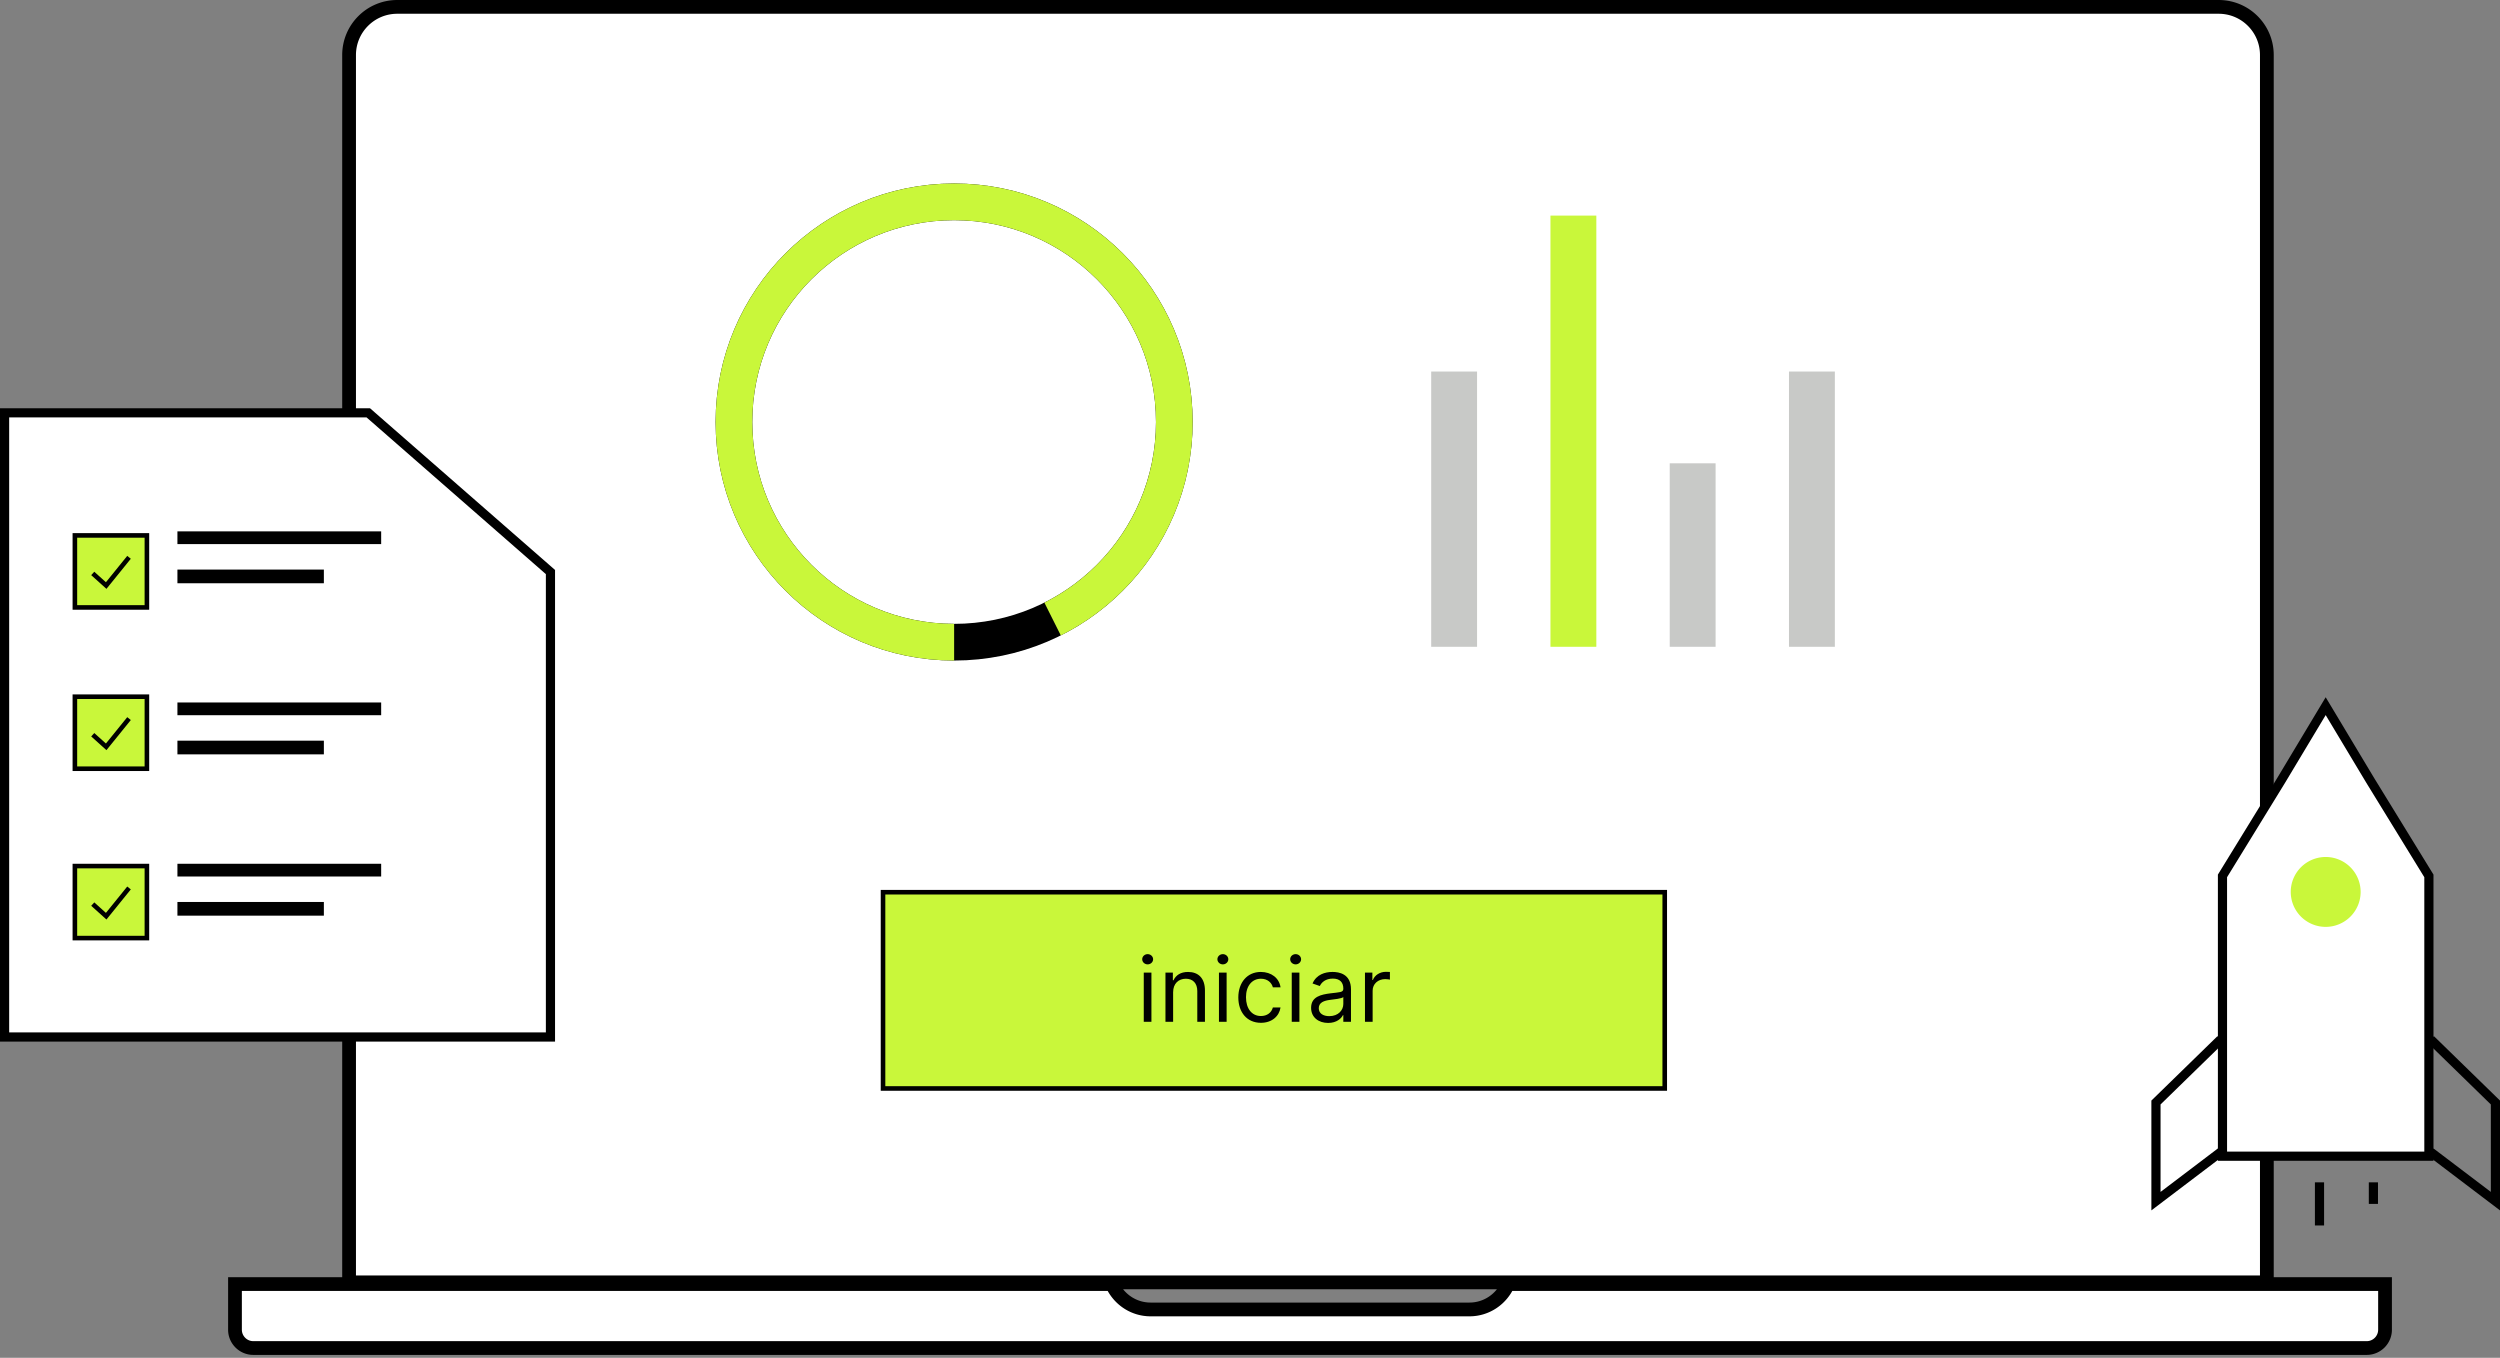 <svg xmlns="http://www.w3.org/2000/svg" width="545" height="296" fill="none" xmlns:v="https://vecta.io/nano"><rect width="100%" height="100%" fill="#808080" stroke="none"/><g fill="#fff" stroke="#000"><path d="M76.1 12c0-5.799 4.701-10.5 10.5-10.5h397.075c5.799 0 10.5 4.701 10.5 10.5v267.056a.5.5 0 0 1-.5.5H76.6a.5.5 0 0 1-.5-.5V12zm443.837 267.925v9.951c0 2.205-1.79 3.994-3.995 3.994H55.221c-2.205 0-3.995-1.789-3.995-3.994v-9.951H242.41c1.424 3.243 4.639 5.535 8.431 5.535h69.483c3.79 0 7.004-2.289 8.431-5.535h191.181z" stroke-width="3"/><path d="M529.5 251.986v.065h-45v-61.103l12.777-20.799.005-.009L507 153.944l9.717 16.196.006.009 12.777 20.799v.024.153.152.152.151.151.151.15.15.15.149.149.149.148.148.148.147.147.147.146.146.145.145.145.145.144.144.143.143.143.143.142.142.142.141.141.14.141.14.139.14.139.138.139.138.138.137.138.136.137.136.136.136.136.135.135.134.134.134.134.134.133.133.132.132.133.131.132.131.131.131.13.13.13.13.129.129.129.129.128.128.128.127.128.127.127.126.127.126.126.125.126.125.125.124.125.124.124.124.123.124.123.123.122.123.122.122.122.121.122.121.121.12.121.12.12.12.12.12.119.119.119.119.118.119.118.118.118.117.118.117.117.117.116.117.116.117.116.115.116.116.115.115.115.115.115.114.115.114.114.114.114.113.114.113.113.113.113.113.113.112.113.112.112.112.112.111.112.111.112.111.111.111.111.11.111.11.111.11.11.11.11.11.11.109.11.109.11.109.109.109.109.109.109.108.109.108.109.108.108.108.109.108.108.107.108.108.108.107.108.107.107.108.107.107.107.108.107.107.106.107.107.107.107.106.107.107.106.107.106.107.106.106.107.106.106.107.106.106.106.106.107.106.106.106.106.106.106.106.106.106.106.106.106.106.106.106.106.106.106.107.106.106.106.106.106.106.106.106.106.107.106.106.106.107.106.106.107.106.107.106.107.106.107.106.107.107.107.106.107.107.107.107.107.108.107.107.107.108.107.108.107.108.108.107.108.108.108.108.108.109.108.108.109.109.108.109.109.109.109.109.109.109.11.109.11.11.11.109.111.11.11.11.111.11.111.111.111.111.111.111.112.111.112.112.112.112.112.113.112.113.112.113.113.114.113.113.114.114.114.114.114.114.115.115.115.115.115.115.116.115.116.116.116.117.116.117.117.117.117.118.117.118.118.118.119.118.119.119.119.119.12.119.12.12.121.12.121.121.121.122.121.122.122.122.123.122.123.123.123.124.124.124.124.124.125.125.125.126.125.126.126.126.127.127.127.127.128.128.128.128.129.129.129.129.13.13.13.13.131.131.131.131.132.132.133.132.133.133.134.133.134.135.134.135.135.136.135.136.137.136.137.137.138.138.138.138.139.139.14.139.14.14.141.141.141.142.142.142.142.143.144.143.144.144.145.144.146.145.146.146.147.147.147.148.147.149.148.149.15.149.15.151.151z" stroke-width="2"/></g><path d="M493.9 257.751v4.7m23.5-4.7v4.7m-11.75-4.7v9.4" stroke="#000" stroke-width="2"/><path d="M507 202.059a7.62 7.62 0 0 0 7.618-7.618 7.62 7.62 0 0 0-7.618-7.618 7.62 7.62 0 0 0-7.618 7.618 7.62 7.62 0 0 0 7.618 7.618z" fill="#c9f73a"/><g stroke="#000"><path d="M484.1 226.601L470 240.348v21.503l14.1-10.693m45.8-24.557l14.1 13.747v21.503l-14.1-10.693" stroke-width="2"/><path d="M208 44c-26.51 0-48 21.49-48 48s21.49 48 48 48 48-21.49 48-48-21.49-48-48-48z" stroke-width="8"/></g><path d="M208 140c-26.51 0-48-21.49-48-48s21.49-48 48-48 48 21.49 48 48c0 18.795-10.802 35.067-26.537 42.946" stroke="#c9f73a" stroke-width="8"/><g stroke="#000"><path d="M1 226.064V90h79.291L120 124.705v101.359H1z" fill="#fff" stroke-width="2"/><path d="M82.594 116.338H39.179v1.776h43.416v-1.776zm0 37.302H39.179v1.776h43.416v-1.776zm0 35.162H39.179v1.776h43.416v-1.776zm-12.491-64.135H39.179v1.983h30.924v-1.983zm0 37.3H39.179v1.983h30.924v-1.983zm0 35.163H39.179v1.983h30.924v-1.983z" fill="#000"/><path d="M32.025 116.72H16.323v15.702h15.702V116.72z" fill="#c9f73a"/><path d="M20.218 125.01l2.93 2.638 4.981-6.154"/><path d="M32.025 151.881H16.323v15.702h15.702v-15.702z" fill="#c9f73a"/><path d="M20.218 160.172l2.93 2.637 4.981-6.154"/><path d="M32.025 188.802H16.323v15.702h15.702v-15.702z" fill="#c9f73a"/><path d="M20.218 197.092l2.93 2.638 4.981-6.154"/><path d="M192.5 194.5v42.788h170.414V194.5H192.5z" fill="#c9f73a"/></g><path d="M322 81h-10v60h10V81zm78 0h-10v60h10V81z" fill="#c8c9c7"/><path d="M348 47h-10v94h10V47z" fill="#c9f73a"/><path d="M374 101h-10v40h10v-40z" fill="#c8c9c7"/><path d="M249.34 222.749h1.671v-10.727h-1.671v10.727zm.849-12.514c.652 0 1.19-.503 1.19-1.118s-.538-1.117-1.19-1.117-1.189.503-1.189 1.117.538 1.118 1.189 1.118zm5.552 6.061c0-1.871 1.176-2.933 2.776-2.933 1.55 0 2.491.999 2.491 2.682v6.704h1.671v-6.816c0-2.737-1.479-4.05-3.681-4.05-1.643 0-2.662.726-3.172 1.815h-.141v-1.676h-1.614v10.727h1.67v-6.453zm9.991 6.453h1.671v-10.727h-1.671v10.727zm.85-12.514c.651 0 1.189-.503 1.189-1.118s-.538-1.117-1.189-1.117-1.19.503-1.19 1.117.538 1.118 1.19 1.118zm8.299 12.737c2.407 0 3.992-1.452 4.276-3.352h-1.671c-.312 1.173-1.303 1.872-2.605 1.872-1.983 0-3.257-1.62-3.257-4.107 0-2.43 1.303-4.022 3.257-4.022 1.472 0 2.35.894 2.605 1.872h1.671c-.284-2.012-2.011-3.352-4.305-3.352-2.945 0-4.899 2.29-4.899 5.558 0 3.213 1.869 5.531 4.928 5.531zm6.718-.223h1.671v-10.727h-1.671v10.727zm.849-12.514c.652 0 1.19-.503 1.19-1.118S283.1 208 282.448 208s-1.189.503-1.189 1.117.538 1.118 1.189 1.118zM289.53 223c1.897 0 2.888-1.006 3.228-1.704h.085v1.453h1.671v-7.067c0-3.408-2.634-3.799-4.022-3.799-1.642 0-3.511.558-4.36 2.514l1.585.558c.368-.782 1.239-1.62 2.832-1.62 1.536 0 2.294.803 2.294 2.179v.056c0 .796-.821.726-2.804.977-2.017.259-4.219.699-4.219 3.157 0 2.095 1.642 3.296 3.71 3.296zm.255-1.48c-1.331 0-2.294-.587-2.294-1.732 0-1.257 1.161-1.648 2.463-1.816.708-.084 2.606-.279 2.889-.614v1.508c0 1.341-1.076 2.654-3.058 2.654zm7.778 1.229h1.671v-6.788c0-1.453 1.161-2.514 2.747-2.514.446 0 .906.084 1.019.112v-1.676l-.878-.028c-1.302 0-2.435.726-2.832 1.787h-.113v-1.62h-1.614v10.727z" fill="#000"/></svg>